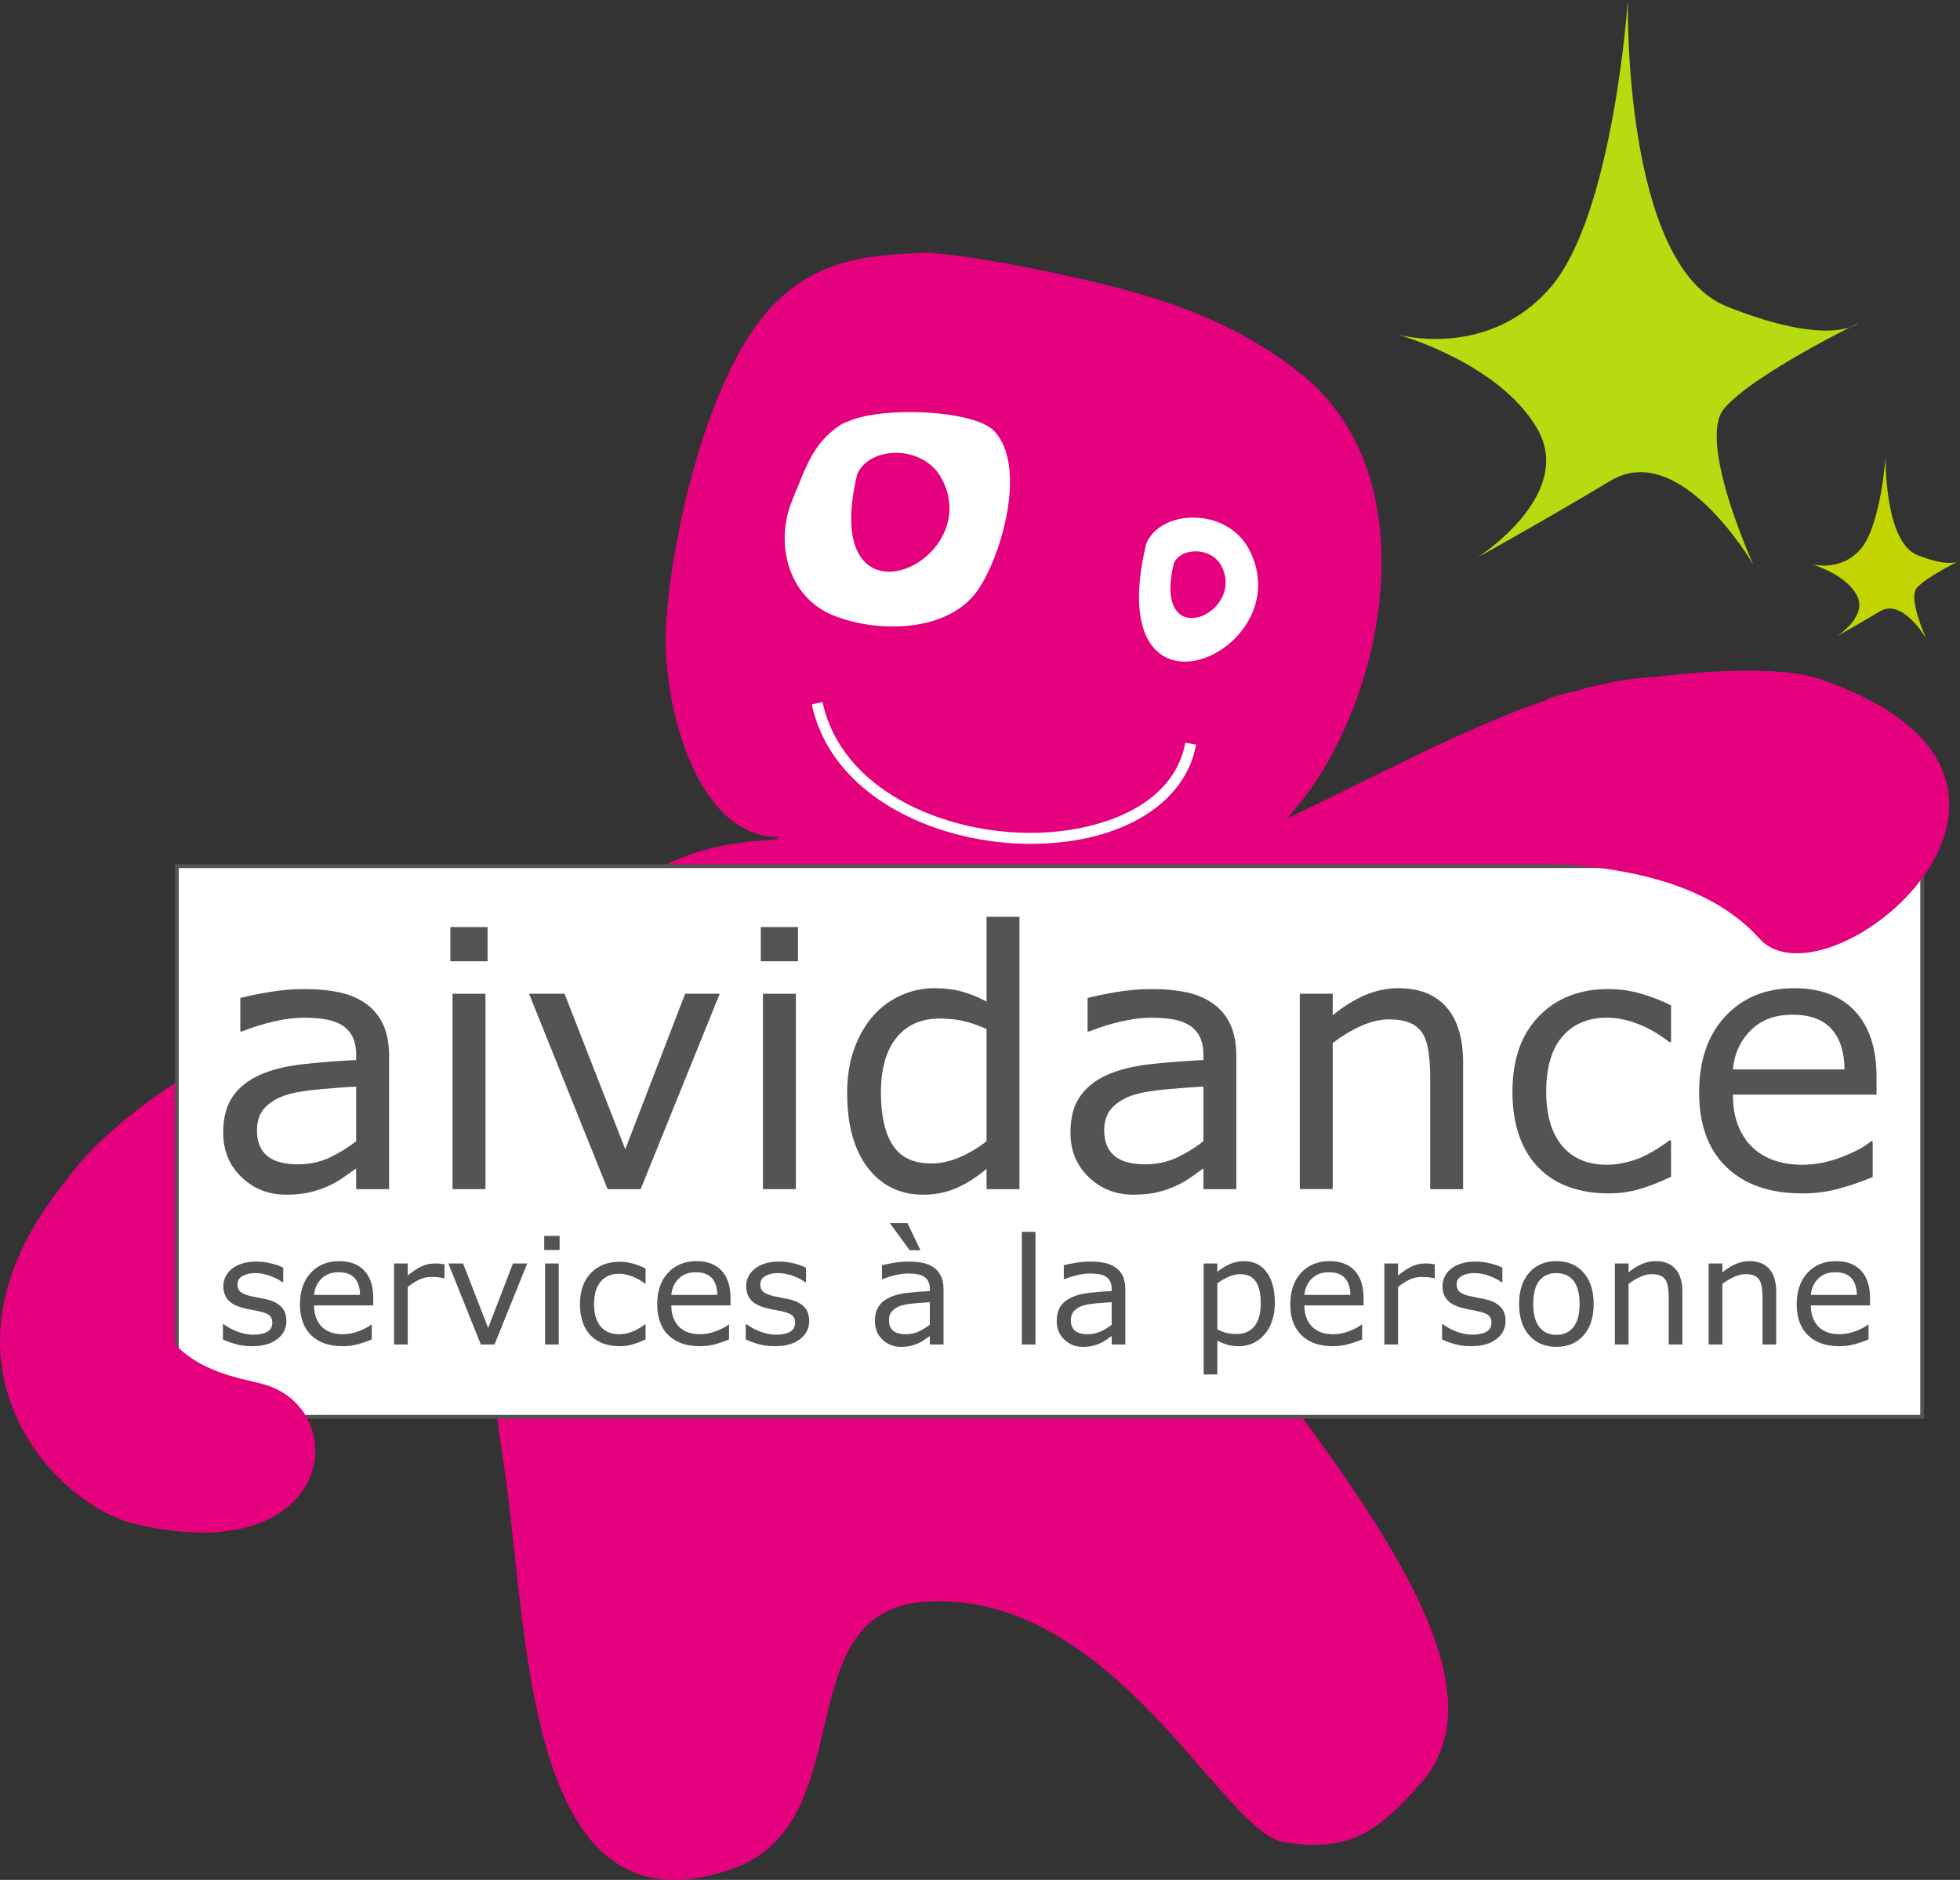 <svg xmlns="http://www.w3.org/2000/svg" id="Calque_1" width="298.036" height="285.857" viewBox="0 0 298.036 285.857"><rect x="0" y="0" width="298.036" height="285.857" fill="#333333" stroke="none"/><defs><style>.cls-1,.cls-2{fill:#fff;}.cls-3{fill:#c2d500;}.cls-4{fill:#b5dc10;}.cls-5{fill:#e5007e;}.cls-6{fill:#545454;}.cls-2{stroke:#545454;stroke-width:.576px;}</style></defs><g><path class="cls-5" d="M276.327,103.137c-4.77-1.605-14.917-1.383-24.443-.223-3.875,.164-7.944,.923-12.148,2.107-1.663,.397-3.172,.819-4.458,1.256l-.045,.149c-12.685,4.32-26.363,11.804-39.498,18.011,.736-.835,1.437-1.675,2.094-2.508,12.977-16.446,19.401-49.572,0-65.084-8.85-7.074-18.227-10.408-26.024-12.571-9.707-2.675-24.936-5.654-30.891-5.798l1.438-.19c-7.033,.647-16.137-.236-24.19,7.513-10.338,9.929-16.063,35.376-16.89,49.372-.64,10.963,4.075,30.712,15.795,32.038,.459,.052,.907,.109,1.359,.164-.234,.107-.479,.219-.747,.341-6.84,.293-12.755,1.588-18.093,4.7-23.25,8.165-74.454,25.692-89.749,47.376-22.297,27.515-1.326,49.001,10.335,51.774,30.172,7.187,33.278-16.864,20.059-21.091-2.349-.748-7.108-1.292-11.206-3.973,8.618-2.832,18.637-11.136,28.346-28.199,2.733-4.802,9.653-8.851,19.004-11.029-.143,.536-.274,1.068-.393,1.593-3.857,17.099-2.582,32.414,.642,53.885,3.787,25.199,2.938,72.531,34.652,61.456,20.342-7.113,7.734-39.564,29.862-40.669,28.376-1.425,44.783,35.084,54.039,36.58,9.832,1.589,14.277-1.34,21.087-9.235,18.072-20.933-31.452-66.175-40.321-88.65-3.494-8.856,3.559-15.807,7.892-21.944,16.556-16.228,53.737-33.241,68.924-28.583,1.236,.556,2.458,1.189,3.663,1.899,.643,.538,1.196,1.159,1.641,1.875,1.195,1.922,3.081,2.938,5.292,3.235,1.32,1.184,2.611,2.466,3.867,3.858,10.438,11.561,53.64-24.426,9.105-39.433Z"></path><path class="cls-4" d="M247.532,0s-.861,40.241,15.042,46.602c15.902,6.357,20.038,2.518,20.038,2.518,0,0-16.113,7.848-20.462,13.03-4.107,4.915,4.462,23.71,4.462,23.71,0,0-11.097-19.134-21.696-12.769-10.601,6.356-20.186,11.633-20.186,11.633,0,0,14.855-9.471,9.024-19.537-5.835-10.071-21.205-14.311-21.205-14.311,0,0,13.722,3.906,23.261-7.222,9.536-11.129,11.722-43.654,11.722-43.654Z"></path><path class="cls-3" d="M286.723,69.395s-.271,12.971,4.849,15.019c5.127,2.05,6.464,.812,6.464,.812,0,0-5.197,2.533-6.594,4.201-1.325,1.577,1.434,7.64,1.434,7.64,0,0-3.58-6.166-6.997-4.116-3.409,2.046-6.496,3.751-6.496,3.751,0,0,4.786-3.053,2.905-6.298-1.881-3.246-6.839-4.613-6.839-4.613,0,0,4.421,1.262,7.497-2.323,3.075-3.591,3.778-14.072,3.778-14.072Z"></path><g><path class="cls-1" d="M123.442,107.108c3.023,14.188,19.325,21.407,33.871,21.206,13.27-.185,22.919-6.1,24.57-15.08l-1.643-.3c-1.819,9.91-13.501,13.586-22.953,13.707-13.862,.199-29.378-6.57-32.208-19.883l-1.638,.35Z"></path><path class="cls-1" d="M174.284,82.703c-7.176,30.189,23.879,16.4,15.622,.795-3.425-6.448-13.473-6.07-15.622-.795"></path><path class="cls-1" d="M128.757,64.023c-5.105,2.913-6.059,6.74-8.235,11.918-2.845,6.762-.579,14.911,6.17,17.634,6.737,2.714,17.423,2.619,21.925-3.747,3.653-5.16,7.618-18.862,2.58-24.267-3.206-3.433-18.921-3.909-23.186-.952"></path><path class="cls-5" d="M130.329,72.162c-5.923,24.914,19.705,13.531,12.888,.657-2.815-5.327-11.112-5.013-12.888-.657"></path><path class="cls-5" d="M178.484,85.683c-3.324,13.994,11.069,7.605,7.237,.371-1.581-2.984-6.237-2.808-7.237-.371"></path></g><g><rect class="cls-2" x="26.898" y="131.713" width="265.381" height="83.728"></rect><g><g><path class="cls-6" d="M59.162,180.821h-5.006v-3.148c-.443,.303-1.04,.725-1.792,1.266-.752,.541-1.481,.971-2.188,1.29-.831,.408-1.788,.75-2.866,1.026-1.079,.275-2.344,.412-3.793,.412-2.671,0-4.937-.887-6.793-2.663-1.857-1.776-2.785-4.039-2.785-6.789,0-2.255,.482-4.08,1.446-5.473,.963-1.393,2.338-2.491,4.124-3.289,1.804-.799,3.974-1.339,6.501-1.623,2.531-.284,5.245-.498,8.146-.64v-.778c0-1.143-.199-2.091-.597-2.842-.398-.75-.971-1.34-1.714-1.769-.709-.41-1.56-.689-2.551-.833-.992-.142-2.028-.213-3.108-.213-1.312,0-2.773,.179-4.384,.535-1.614,.355-3.279,.871-4.996,1.546h-.266v-5.08c.975-.265,2.385-.557,4.232-.876,1.845-.319,3.663-.48,5.457-.48,2.094,0,3.917,.173,5.469,.518,1.552,.346,2.897,.937,4.033,1.77,1.117,.815,1.97,1.871,2.556,3.165,.585,1.294,.878,2.898,.878,4.813v20.158Zm-5.006-7.277v-8.325c-1.523,.088-3.315,.223-5.377,.401-2.062,.179-3.695,.437-4.898,.776-1.434,.41-2.594,1.049-3.478,1.914-.886,.865-1.329,2.058-1.329,3.573,0,1.715,.512,3.003,1.54,3.869,1.025,.865,2.592,1.298,4.701,1.298,1.751,0,3.352-.344,4.805-1.03,1.452-.687,2.797-1.511,4.036-2.476Z"></path><path class="cls-6" d="M74.142,146.172h-5.656v-5.201h5.656v5.201Zm-.325,34.649h-5.006v-29.709h5.006v29.709Z"></path><path class="cls-6" d="M109.441,151.112l-12.022,29.709h-5.028l-11.943-29.709h5.396l9.235,23.645,9.103-23.645h5.26Z"></path><path class="cls-6" d="M121.342,146.172h-5.656v-5.201h5.656v5.201Zm-.325,34.649h-5.005v-29.709h5.005v29.709Z"></path><path class="cls-6" d="M155.018,180.821h-5.006v-3.096c-1.44,1.243-2.941,2.21-4.505,2.902-1.565,.691-3.261,1.038-5.092,1.038-3.555,0-6.377-1.367-8.465-4.101-2.088-2.734-3.131-6.526-3.131-11.372,0-2.519,.359-4.766,1.079-6.737,.719-1.971,1.695-3.649,2.921-5.034,1.207-1.349,2.614-2.377,4.223-3.088,1.607-.711,3.273-1.066,4.999-1.066,1.565,0,2.95,.164,4.157,.493,1.211,.329,2.481,.837,3.813,1.532v-12.883h5.006v41.41Zm-5.006-7.281v-17.06c-1.355-.604-2.566-1.02-3.635-1.25-1.068-.232-2.234-.348-3.498-.348-2.816,0-5.006,.977-6.574,2.928-1.568,1.954-2.351,4.721-2.351,8.305,0,3.531,.605,6.215,1.816,8.051,1.211,1.836,3.153,2.754,5.825,2.754,1.427,0,2.869-.315,4.327-.945,1.463-.63,2.825-1.442,4.09-2.436Z"></path><path class="cls-6" d="M187.994,180.821h-5.006v-3.148c-.443,.303-1.038,.725-1.79,1.266-.751,.541-1.483,.971-2.19,1.29-.833,.408-1.787,.75-2.866,1.026-1.078,.275-2.342,.412-3.792,.412-2.671,0-4.936-.887-6.793-2.663-1.858-1.776-2.785-4.039-2.785-6.789,0-2.255,.481-4.08,1.444-5.473,.964-1.393,2.34-2.491,4.128-3.289,1.804-.799,3.969-1.339,6.5-1.623,2.527-.284,5.244-.498,8.145-.64v-.778c0-1.143-.201-2.091-.599-2.842-.399-.75-.969-1.34-1.712-1.769-.709-.41-1.559-.689-2.55-.833-.993-.142-2.029-.213-3.11-.213-1.31,0-2.772,.179-4.385,.535-1.611,.355-3.275,.871-4.994,1.546h-.267v-5.08c.976-.265,2.387-.557,4.233-.876,1.844-.319,3.664-.48,5.456-.48,2.092,0,3.917,.173,5.469,.518,1.552,.346,2.897,.937,4.033,1.77,1.117,.815,1.968,1.871,2.554,3.165,.585,1.294,.879,2.898,.879,4.813v20.158Zm-5.006-7.277v-8.325c-1.522,.088-3.315,.223-5.377,.401-2.062,.179-3.696,.437-4.9,.776-1.434,.41-2.593,1.049-3.478,1.914-.886,.865-1.326,2.058-1.326,3.573,0,1.715,.513,3.003,1.54,3.869,1.026,.865,2.594,1.298,4.699,1.298,1.752,0,3.356-.344,4.806-1.03,1.451-.687,2.797-1.511,4.036-2.476Z"></path><path class="cls-6" d="M222.477,180.821h-5.005v-16.939c0-1.367-.079-2.651-.24-3.849-.16-1.198-.452-2.133-.875-2.81-.444-.745-1.081-1.3-1.913-1.664-.833-.364-1.912-.547-3.24-.547-1.363,0-2.79,.34-4.277,1.014-1.487,.674-2.913,1.535-4.276,2.581v22.213h-5.005v-29.709h5.005v3.281c1.559-1.296,3.172-2.308,4.837-3.034,1.666-.727,3.377-1.091,5.129-1.091,3.208,0,5.651,.967,7.336,2.901,1.683,1.934,2.525,4.719,2.525,8.355v19.297Z"></path><path class="cls-6" d="M254.1,178.936c-1.667,.8-3.253,1.424-4.751,1.867-1.5,.447-3.092,.668-4.779,.668-2.146,0-4.117-.315-5.909-.945-1.794-.63-3.328-1.582-4.606-2.86-1.295-1.276-2.3-2.889-3.009-4.841-.708-1.951-1.064-4.229-1.064-6.838,0-4.859,1.335-8.673,4.006-11.439,2.671-2.767,6.197-4.151,10.582-4.151,1.704,0,3.377,.242,5.017,.721,1.643,.48,3.146,1.069,4.513,1.762v5.578h-.266c-1.532-1.191-3.112-2.107-4.74-2.745-1.629-.642-3.218-.961-4.766-.961-2.848,0-5.095,.953-6.742,2.855-1.645,1.905-2.469,4.697-2.469,8.38,0,3.577,.804,6.326,2.416,8.246,1.61,1.922,3.875,2.883,6.795,2.883,1.014,0,2.046-.132,3.098-.4,1.048-.264,1.99-.613,2.828-1.04,.732-.372,1.416-.768,2.056-1.187,.641-.416,1.149-.776,1.523-1.079h.266v5.526Z"></path><path class="cls-6" d="M285.349,166.455h-21.844c0,1.826,.275,3.417,.824,4.771,.548,1.357,1.3,2.471,2.254,3.336,.921,.853,2.011,1.491,3.279,1.916,1.263,.424,2.658,.638,4.18,.638,2.016,0,4.045-.4,6.089-1.205,2.044-.804,3.5-1.592,4.365-2.37h.266v5.439c-1.684,.707-3.407,1.3-5.162,1.776-1.756,.48-3.6,.717-5.534,.717-4.933,0-8.78-1.333-11.547-4-2.767-2.665-4.15-6.454-4.15-11.362,0-4.855,1.326-8.709,3.977-11.561,2.652-2.852,6.142-4.28,10.469-4.28,4.01,0,7.1,1.17,9.272,3.508,2.174,2.34,3.261,5.662,3.261,9.966v2.713Zm-4.876-3.836c-.019-2.647-.677-4.697-1.976-6.145-1.298-1.451-3.273-2.176-5.924-2.176-2.669,0-4.794,.796-6.375,2.389-1.585,1.593-2.481,3.57-2.692,5.932h16.968Z"></path></g><g><path class="cls-6" d="M43.553,200.871c0,1.121-.467,2.039-1.399,2.758-.932,.717-2.206,1.077-3.819,1.077-.914,0-1.754-.108-2.517-.324-.762-.217-1.401-.452-1.918-.708v-2.316h.11c.654,.487,1.381,.873,2.184,1.161,.8,.289,1.569,.431,2.304,.431,.912,0,1.625-.146,2.139-.439,.514-.29,.772-.751,.772-1.376,0-.485-.14-.852-.419-1.102-.278-.248-.814-.461-1.607-.638-.295-.065-.679-.142-1.152-.23-.474-.087-.904-.183-1.294-.286-1.079-.284-1.845-.705-2.296-1.258-.451-.554-.677-1.233-.677-2.039,0-.506,.104-.981,.315-1.428,.21-.447,.528-.847,.955-1.198,.412-.346,.939-.618,1.575-.819,.636-.201,1.349-.302,2.137-.302,.737,0,1.48,.089,2.237,.271,.756,.178,1.381,.399,1.884,.659v2.222h-.11c-.528-.392-1.171-.723-1.926-.993-.756-.27-1.497-.405-2.225-.405-.755,0-1.394,.145-1.914,.433-.522,.289-.782,.718-.782,1.286,0,.505,.156,.885,.473,1.142,.308,.258,.809,.467,1.497,.628,.382,.088,.81,.177,1.282,.265,.476,.087,.87,.168,1.184,.241,.961,.22,1.704,.598,2.225,1.133,.522,.541,.782,1.26,.782,2.155Z"></path><path class="cls-6" d="M56.76,198.497h-9.004c0,.752,.114,1.406,.34,1.965,.227,.559,.538,1.016,.932,1.374,.378,.352,.829,.614,1.353,.789,.52,.174,1.097,.261,1.725,.261,.833,0,1.672-.164,2.515-.491,.843-.328,1.444-.654,1.802-.971h.11v2.251c-.697,.293-1.41,.538-2.135,.736-.727,.197-1.491,.296-2.289,.296-2.042,0-3.634-.553-4.78-1.658-1.144-1.105-1.717-2.677-1.717-4.711,0-2.013,.548-3.61,1.643-4.794,1.095-1.183,2.537-1.773,4.327-1.773,1.656,0,2.933,.488,3.831,1.459,.898,.971,1.347,2.352,1.347,4.141v1.127Zm-2.015-1.593c-.008-1.097-.278-1.944-.813-2.545-.536-.6-1.349-.901-2.442-.901-1.099,0-1.975,.33-2.625,.99-.652,.66-1.022,1.477-1.109,2.455h6.989Z"></path><path class="cls-6" d="M67.59,194.37h-.11c-.306-.069-.607-.118-.896-.149-.288-.03-.632-.047-1.026-.047-.638,0-1.253,.142-1.846,.424-.593,.284-1.164,.65-1.713,1.099v8.748h-2.08v-12.319h2.08v1.82c.819-.663,1.542-1.13,2.17-1.406,.626-.276,1.264-.414,1.916-.414,.359,0,.619,.008,.78,.028,.16,.016,.402,.053,.725,.102v2.113Z"></path><path class="cls-6" d="M80.169,192.127l-4.973,12.319h-2.081l-4.94-12.319h2.241l3.811,9.804,3.769-9.804h2.174Z"></path><path class="cls-6" d="M85.092,190.079h-2.34v-2.145h2.34v2.145Zm-.13,14.367h-2.08v-12.319h2.08v12.319Z"></path><path class="cls-6" d="M98.168,203.662c-.69,.332-1.347,.587-1.966,.77-.62,.183-1.28,.274-1.976,.274-.891,0-1.705-.131-2.446-.39-.742-.26-1.378-.654-1.906-1.182-.536-.526-.951-1.194-1.243-1.998-.294-.807-.441-1.75-.441-2.826,0-2.009,.553-3.584,1.658-4.728,1.105-1.142,2.564-1.715,4.378-1.715,.705,0,1.397,.1,2.076,.297,.679,.197,1.3,.439,1.867,.724v2.296h-.11c-.632-.48-1.284-.85-1.956-1.107-.672-.258-1.329-.388-1.966-.388-1.175,0-2.103,.392-2.783,1.174-.679,.784-1.018,1.932-1.018,3.447,0,1.471,.331,2.602,.997,3.391,.665,.792,1.599,1.186,2.804,1.186,.419,0,.845-.052,1.278-.16,.433-.108,.823-.248,1.168-.42,.301-.151,.585-.309,.849-.48,.264-.167,.473-.312,.628-.435h.11v2.271Z"></path><path class="cls-6" d="M111.083,198.497h-9.004c0,.752,.114,1.406,.34,1.965,.227,.559,.538,1.016,.932,1.374,.378,.352,.829,.614,1.353,.789,.52,.174,1.097,.261,1.725,.261,.833,0,1.672-.164,2.515-.491,.843-.328,1.444-.654,1.802-.971h.11v2.251c-.697,.293-1.41,.538-2.135,.736-.727,.197-1.491,.296-2.289,.296-2.042,0-3.635-.553-4.78-1.658-1.144-1.105-1.717-2.677-1.717-4.711,0-2.013,.548-3.61,1.643-4.794,1.095-1.183,2.537-1.773,4.327-1.773,1.656,0,2.934,.488,3.832,1.459,.898,.971,1.347,2.352,1.347,4.141v1.127Zm-2.015-1.593c-.008-1.097-.279-1.944-.813-2.545-.536-.6-1.349-.901-2.442-.901-1.099,0-1.974,.33-2.624,.99-.652,.66-1.022,1.477-1.109,2.455h6.988Z"></path><path class="cls-6" d="M123.051,200.871c0,1.121-.467,2.039-1.4,2.758-.932,.717-2.206,1.077-3.819,1.077-.914,0-1.753-.108-2.517-.324-.762-.217-1.402-.452-1.918-.708v-2.316h.109c.654,.487,1.382,.873,2.184,1.161,.8,.289,1.568,.431,2.304,.431,.912,0,1.625-.146,2.139-.439,.514-.29,.772-.751,.772-1.376,0-.485-.14-.852-.418-1.102-.278-.248-.815-.461-1.607-.638-.294-.065-.678-.142-1.151-.23-.473-.087-.904-.183-1.294-.286-1.079-.284-1.845-.705-2.296-1.258-.451-.554-.676-1.233-.676-2.039,0-.506,.103-.981,.315-1.428,.209-.447,.528-.847,.954-1.198,.413-.346,.939-.618,1.575-.819,.636-.201,1.349-.302,2.137-.302,.737,0,1.481,.089,2.237,.271,.755,.178,1.381,.399,1.883,.659v2.222h-.11c-.528-.392-1.17-.723-1.925-.993-.756-.27-1.497-.405-2.225-.405-.755,0-1.394,.145-1.913,.433-.522,.289-.782,.718-.782,1.286,0,.505,.157,.885,.473,1.142,.309,.258,.809,.467,1.497,.628,.382,.088,.811,.177,1.282,.265,.475,.087,.87,.168,1.184,.241,.961,.22,1.705,.598,2.224,1.133,.522,.541,.782,1.26,.782,2.155Z"></path><path class="cls-6" d="M143.47,204.446h-2.081v-1.296c-.182,.124-.43,.299-.739,.525-.311,.223-.614,.402-.906,.534-.341,.168-.738,.311-1.183,.424-.446,.114-.969,.171-1.568,.171-1.104,0-2.04-.368-2.808-1.103-.766-.735-1.149-1.672-1.149-2.813,0-.934,.199-1.69,.597-2.268,.398-.576,.967-1.031,1.705-1.361,.745-.331,1.641-.557,2.686-.674,1.046-.118,2.168-.206,3.366-.265v-.321c0-.475-.083-.867-.247-1.178-.165-.311-.4-.555-.707-.734-.293-.169-.646-.284-1.055-.343-.41-.059-.839-.089-1.286-.089-.54,0-1.146,.073-1.812,.217-.666,.144-1.353,.353-2.064,.628h-.109v-2.104c.404-.111,.987-.23,1.751-.362,.764-.132,1.516-.198,2.257-.198,.868,0,1.621,.072,2.263,.214,.645,.142,1.199,.388,1.67,.734,.461,.337,.815,.774,1.056,1.31,.242,.536,.364,1.203,.364,1.997v8.356Zm-2.081-3.004v-3.432c-.625,.037-1.365,.094-2.214,.167-.85,.074-1.52,.179-2.015,.319-.591,.169-1.068,.433-1.432,.789-.364,.357-.547,.847-.547,1.472,0,.707,.211,1.238,.634,1.595,.422,.355,1.067,.534,1.934,.534,.721,0,1.382-.142,1.979-.424,.597-.282,1.152-.624,1.662-1.019Zm-1.43-11.33h-1.641l-3.006-4.128h2.677l1.971,4.128Z"></path><path class="cls-6" d="M157.458,204.446h-2.08v-17.13h2.08v17.13Z"></path><path class="cls-6" d="M171.12,204.446h-2.079v-1.296c-.183,.124-.428,.299-.74,.525-.311,.223-.612,.402-.905,.534-.344,.168-.74,.311-1.184,.424-.447,.114-.969,.171-1.568,.171-1.103,0-2.039-.368-2.806-1.103-.768-.735-1.151-1.672-1.151-2.813,0-.934,.199-1.69,.597-2.268,.399-.576,.967-1.031,1.705-1.361,.746-.331,1.641-.557,2.685-.674,1.046-.118,2.168-.206,3.367-.265v-.321c0-.475-.084-.867-.248-1.178-.165-.311-.4-.555-.708-.734-.294-.169-.643-.284-1.054-.343-.409-.059-.839-.089-1.286-.089-.542,0-1.145,.073-1.812,.217-.666,.144-1.355,.353-2.064,.628h-.11v-2.104c.405-.111,.988-.23,1.751-.362,.765-.132,1.516-.198,2.258-.198,.867,0,1.621,.072,2.263,.214,.642,.142,1.199,.388,1.67,.734,.461,.337,.815,.774,1.056,1.31,.242,.536,.363,1.203,.363,1.997v8.356Zm-2.079-3.004v-3.432c-.628,.037-1.365,.094-2.213,.167-.849,.074-1.522,.179-2.017,.319-.591,.169-1.068,.433-1.433,.789-.365,.357-.546,.847-.546,1.472,0,.707,.211,1.238,.634,1.595,.422,.355,1.066,.534,1.934,.534,.721,0,1.38-.142,1.978-.424,.597-.282,1.152-.624,1.662-1.019Z"></path><path class="cls-6" d="M193.854,198.138c0,1.002-.144,1.92-.429,2.749-.287,.829-.691,1.531-1.212,2.104-.482,.547-1.052,.969-1.711,1.268-.653,.297-1.348,.447-2.083,.447-.638,0-1.215-.069-1.731-.209-.517-.141-1.045-.358-1.579-.652v5.152h-2.081v-16.869h2.081v1.279c.551-.465,1.168-.853,1.852-1.167,.687-.313,1.419-.469,2.195-.469,1.481,0,2.635,.562,3.46,1.686,.824,1.125,1.237,2.685,1.237,4.683Zm-2.147,.065c0-1.491-.253-2.606-.757-3.344-.503-.737-1.28-1.107-2.328-1.107-.593,0-1.19,.13-1.788,.387-.602,.258-1.176,.598-1.725,1.018v7.009c.585,.266,1.089,.447,1.509,.542,.42,.096,.898,.145,1.432,.145,1.15,0,2.046-.39,2.69-1.174,.644-.782,.966-1.94,.966-3.476Z"></path><path class="cls-6" d="M207.347,198.497h-9.004c0,.752,.114,1.406,.339,1.965,.228,.559,.536,1.016,.931,1.374,.382,.352,.833,.614,1.353,.789,.524,.174,1.099,.261,1.727,.261,.833,0,1.67-.164,2.515-.491,.843-.328,1.445-.654,1.802-.971h.11v2.251c-.698,.293-1.41,.538-2.136,.736-.727,.197-1.491,.296-2.291,.296-2.041,0-3.632-.553-4.778-1.658-1.144-1.105-1.716-2.677-1.716-4.711,0-2.013,.545-3.61,1.643-4.794,1.097-1.183,2.537-1.773,4.328-1.773,1.655,0,2.933,.488,3.831,1.459,.898,.971,1.347,2.352,1.347,4.141v1.127Zm-2.015-1.593c-.006-1.097-.278-1.944-.815-2.545-.535-.6-1.348-.901-2.44-.901-1.099,0-1.975,.33-2.627,.99-.65,.66-1.02,1.477-1.107,2.455h6.988Z"></path><path class="cls-6" d="M218.175,194.37h-.11c-.307-.069-.607-.118-.896-.149-.289-.03-.633-.047-1.026-.047-.638,0-1.254,.142-1.846,.424-.593,.284-1.164,.65-1.713,1.099v8.748h-2.081v-12.319h2.081v1.82c.819-.663,1.542-1.13,2.17-1.406,.626-.276,1.264-.414,1.916-.414,.359,0,.62,.008,.78,.028,.161,.016,.403,.053,.726,.102v2.113Z"></path><path class="cls-6" d="M228.933,200.871c0,1.121-.467,2.039-1.4,2.758-.932,.717-2.206,1.077-3.819,1.077-.913,0-1.752-.108-2.517-.324-.762-.217-1.402-.452-1.917-.708v-2.316h.109c.655,.487,1.382,.873,2.184,1.161,.802,.289,1.569,.431,2.305,.431,.912,0,1.625-.146,2.139-.439,.515-.29,.772-.751,.772-1.376,0-.485-.141-.852-.418-1.102-.279-.248-.815-.461-1.607-.638-.295-.065-.679-.142-1.152-.23-.473-.087-.904-.183-1.294-.286-1.079-.284-1.844-.705-2.295-1.258-.452-.554-.677-1.233-.677-2.039,0-.506,.102-.981,.315-1.428,.209-.447,.527-.847,.954-1.198,.412-.346,.938-.618,1.574-.819,.636-.201,1.349-.302,2.138-.302,.738,0,1.481,.089,2.237,.271,.756,.178,1.381,.399,1.884,.659v2.222h-.11c-.529-.392-1.171-.723-1.926-.993-.755-.27-1.497-.405-2.224-.405-.755,0-1.394,.145-1.913,.433-.523,.289-.782,.718-.782,1.286,0,.505,.157,.885,.473,1.142,.309,.258,.808,.467,1.497,.628,.382,.088,.81,.177,1.282,.265,.474,.087,.869,.168,1.184,.241,.961,.22,1.704,.598,2.225,1.133,.522,.541,.781,1.26,.781,2.155Z"></path><path class="cls-6" d="M242.335,198.292c0,2.011-.513,3.6-1.54,4.764-1.028,1.166-2.403,1.747-4.126,1.747-1.738,0-3.12-.58-4.143-1.747-1.023-1.164-1.535-2.753-1.535-4.764,0-2.014,.512-3.602,1.535-4.772,1.022-1.166,2.404-1.751,4.143-1.751,1.723,0,3.098,.584,4.126,1.751,1.026,1.17,1.54,2.758,1.54,4.772Zm-2.145,0c0-1.591-.31-2.771-.932-3.543-.622-.774-1.486-1.161-2.588-1.161-1.119,0-1.989,.387-2.606,1.161-.618,.771-.926,1.952-.926,3.543,0,1.538,.31,2.704,.932,3.499,.622,.794,1.489,1.192,2.6,1.192,1.097,0,1.956-.395,2.582-1.18,.625-.789,.938-1.959,.938-3.511Z"></path><path class="cls-6" d="M255.825,204.446h-2.081v-7.019c0-.566-.033-1.099-.098-1.595-.067-.496-.186-.886-.361-1.164-.183-.308-.447-.538-.79-.689-.344-.152-.788-.227-1.335-.227-.563,0-1.149,.14-1.763,.418-.613,.28-1.202,.638-1.764,1.071v9.205h-2.08v-12.319h2.08v1.353c.644-.536,1.31-.955,2-1.258,.686-.303,1.394-.453,2.119-.453,1.324,0,2.334,.402,3.029,1.202,.697,.804,1.045,1.958,1.045,3.468v8.006Z"></path><path class="cls-6" d="M270.09,204.446h-2.081v-7.019c0-.566-.032-1.099-.097-1.595-.067-.496-.186-.886-.361-1.164-.183-.308-.446-.538-.79-.689-.344-.152-.789-.227-1.335-.227-.564,0-1.15,.14-1.763,.418-.614,.28-1.202,.638-1.764,1.071v9.205h-2.081v-12.319h2.081v1.353c.644-.536,1.31-.955,1.999-1.258,.686-.303,1.394-.453,2.119-.453,1.324,0,2.334,.402,3.029,1.202,.697,.804,1.044,1.958,1.044,3.468v8.006Z"></path><path class="cls-6" d="M284.355,198.497h-9.004c0,.752,.113,1.406,.34,1.965,.227,.559,.539,1.016,.932,1.374,.378,.352,.829,.614,1.353,.789,.521,.174,1.098,.261,1.725,.261,.833,0,1.672-.164,2.515-.491,.844-.328,1.444-.654,1.802-.971h.11v2.251c-.697,.293-1.411,.538-2.135,.736-.727,.197-1.492,.296-2.289,.296-2.042,0-3.635-.553-4.781-1.658-1.144-1.105-1.716-2.677-1.716-4.711,0-2.013,.548-3.61,1.643-4.794,1.095-1.183,2.537-1.773,4.327-1.773,1.656,0,2.934,.488,3.831,1.459,.898,.971,1.347,2.352,1.347,4.141v1.127Zm-2.015-1.593c-.008-1.097-.279-1.944-.812-2.545-.536-.6-1.349-.901-2.443-.901-1.098,0-1.974,.33-2.624,.99-.652,.66-1.022,1.477-1.109,2.455h6.988Z"></path></g></g></g></g><path class="cls-5" d="M228.162,130.792c5.837,.894,27.998-.689,39.367,11.921,10.439,11.562,53.648-24.429,9.107-39.438-7.994-2.69-31.086-.251-41.054,3.141"></path><path class="cls-5" d="M22.49,195.994c2.398,12.646,13.906,13.318,18.023,14.628,13.218,4.229,10.114,28.283-20.062,21.094-12.17-2.893-34.491-26.167-7.18-55.407"></path></svg>